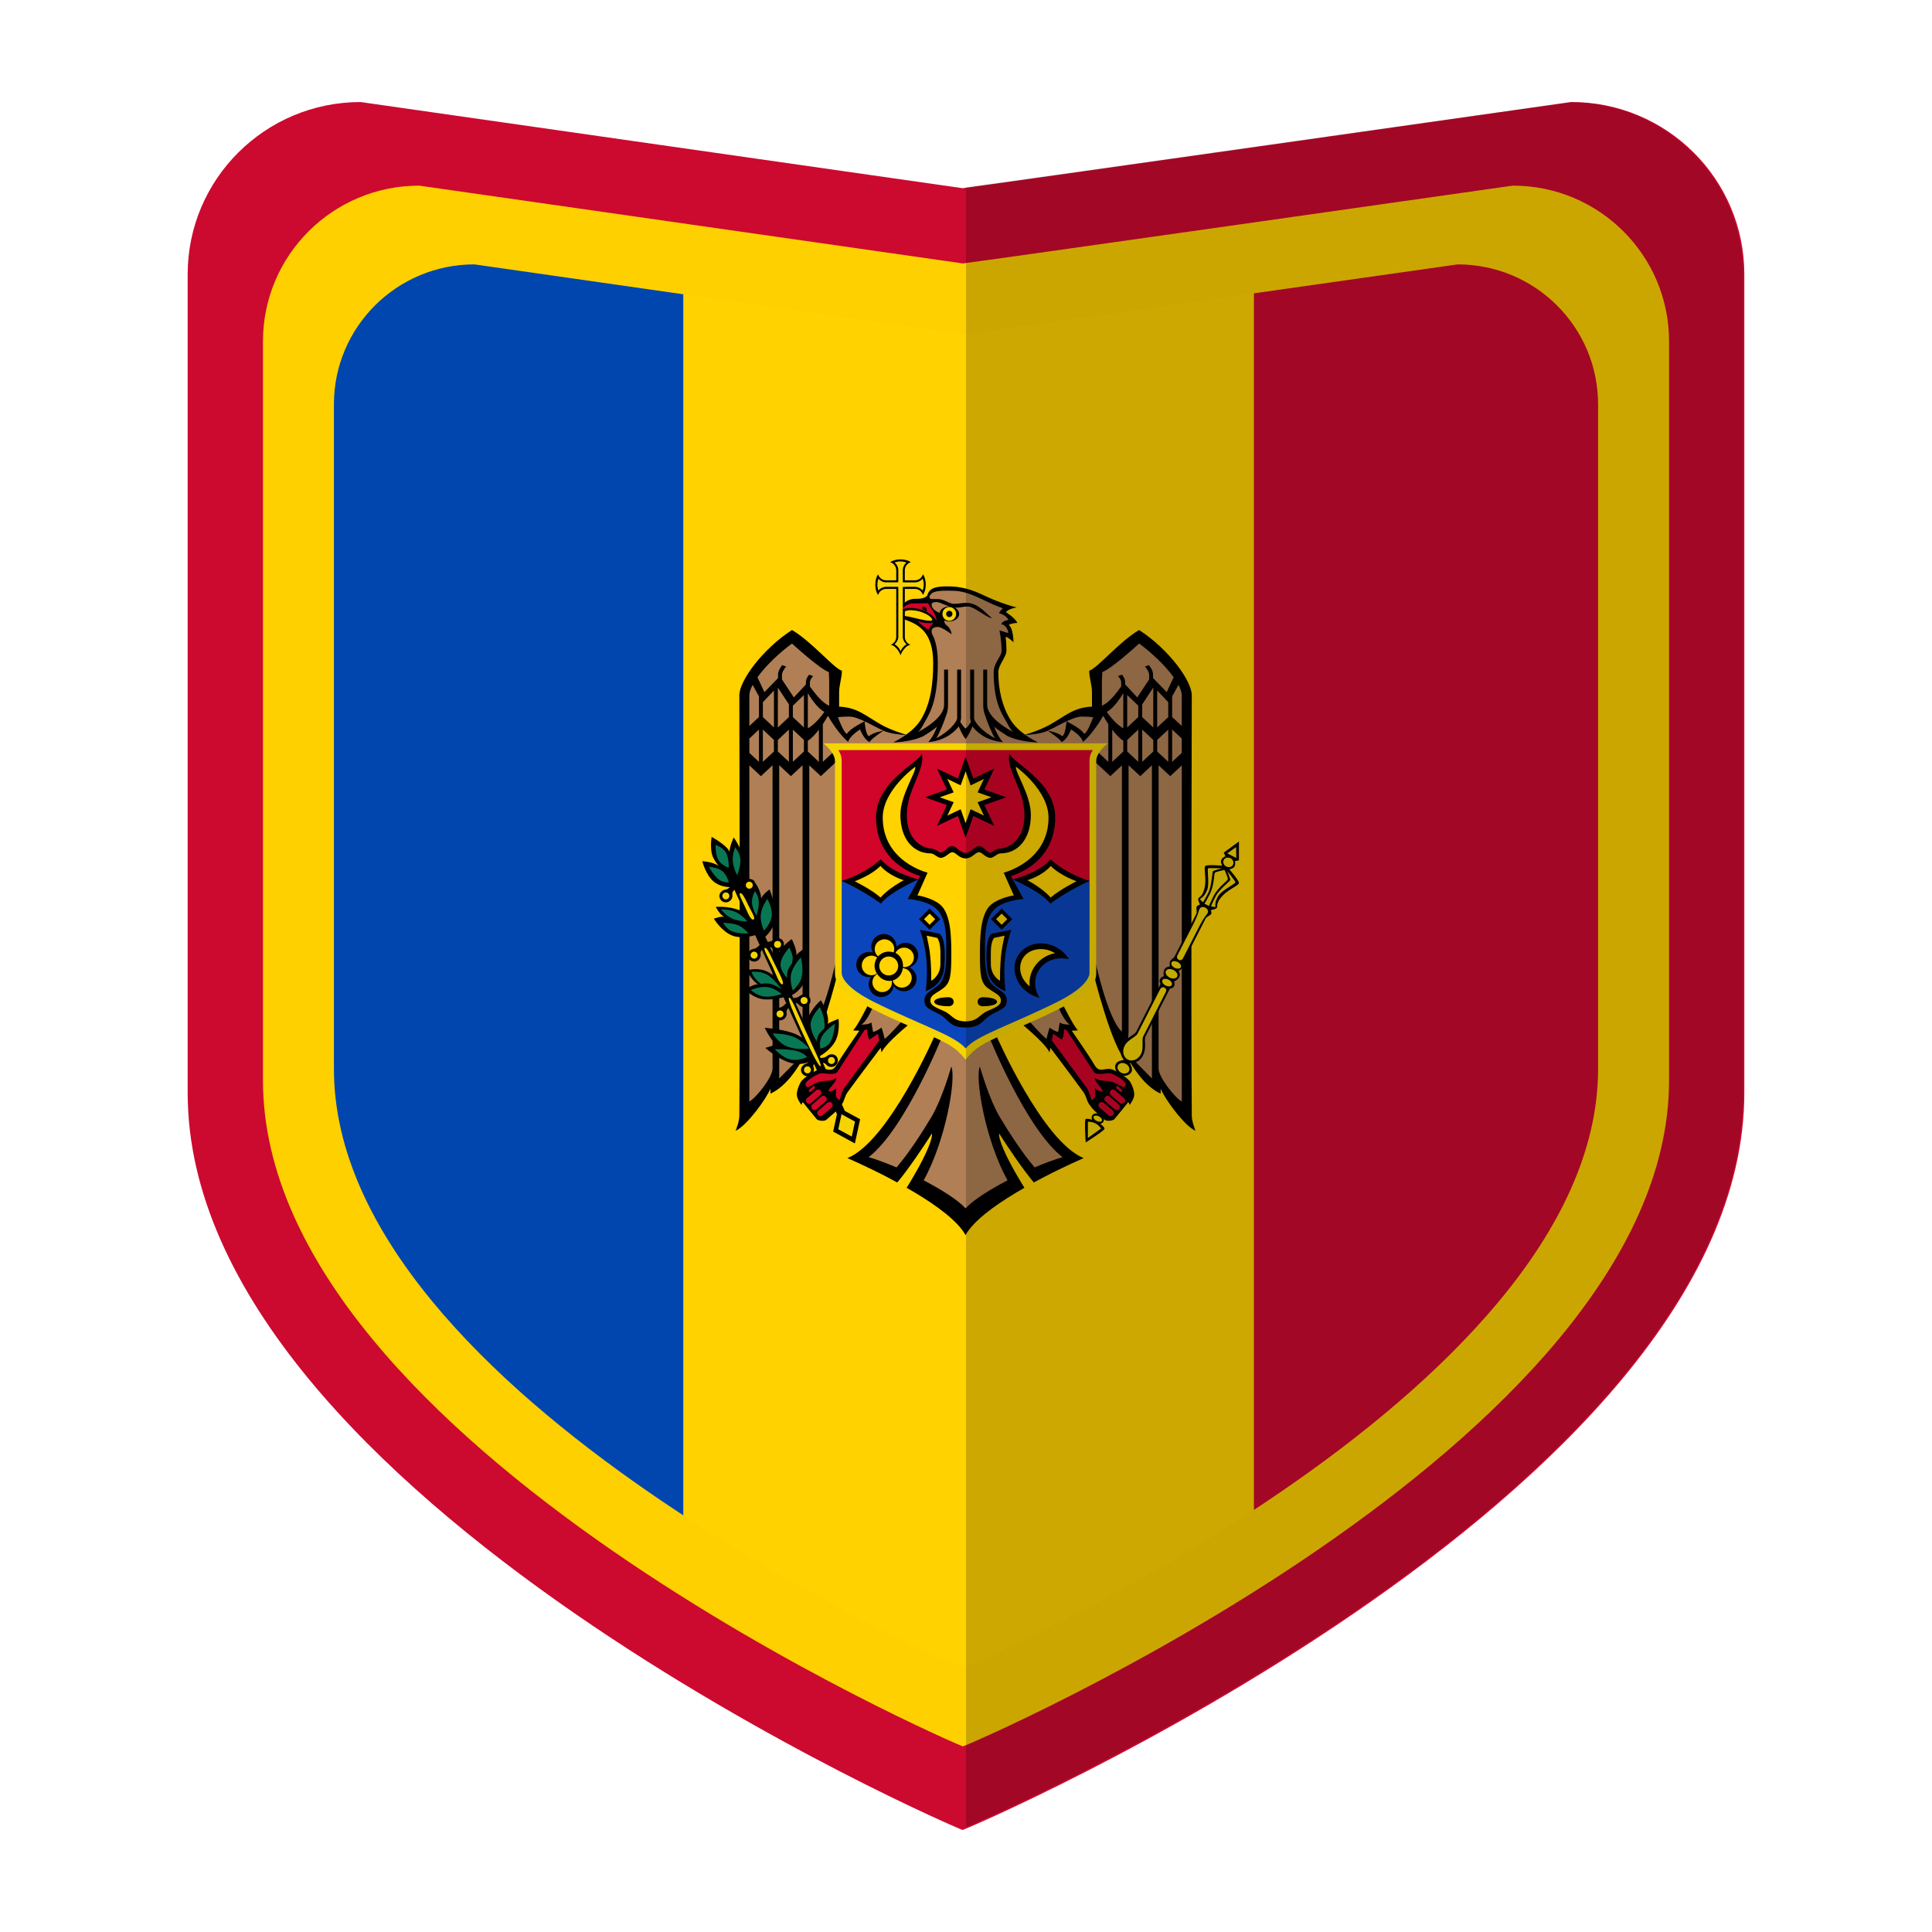 <?xml version="1.0" encoding="utf-8"?>
<!-- Generator: Adobe Illustrator 25.2.0, SVG Export Plug-In . SVG Version: 6.00 Build 0)  -->
<svg version="1.1" id="Layer_1" xmlns="http://www.w3.org/2000/svg" xmlns:xlink="http://www.w3.org/1999/xlink" x="0px" y="0px"
	 viewBox="0 0 180 180" style="enable-background:new 0 0 180 180;" xml:space="preserve">
<style type="text/css">
	.st0{fill:#CC092F;}
	.st1{fill:#FFD000;}
	.st2{fill:#FFD200;}
	.st3{clip-path:url(#SVGID_3_);fill:#0046AE;}
	.st4{clip-path:url(#SVGID_5_);fill:#CC092F;}
	.st5{fill:#B07F55;}
	.st6{fill:#F5D402;}
	.st7{fill:#D10429;}
	.st8{fill:#097754;}
	.st9{fill:#0B45BB;}
	.st10{opacity:0.2;enable-background:new    ;}
</style>
<g id="Page-1_1_">
	<g id="Canada_curling_logo_1_">
		<g id="XMLID_8_">
			<path id="XMLID_9_" class="st0" d="M33.599,9.507l56.075,8.026c0.326-0,56.727-8.026,56.727-8.026
				c8.9,0,16.115,7.187,16.115,16.052v76.247c0,37.677-72.573,68.686-72.833,68.686
				s-72.198-31.008-72.198-68.686V25.559C17.484,16.694,24.699,9.507,33.599,9.507z"/>
		</g>
	</g>
	<g id="Canada_curling_logo">
		<g id="XMLID_2_">
			<path id="XMLID_5_" class="st1" d="M39.056,17.295l50.65,7.25
				c0.294-0,51.239-7.25,51.239-7.25c8.039,0,14.556,6.492,14.556,14.499
				v68.871c0,34.032-65.552,62.041-65.787,62.041s-65.213-28.008-65.213-62.041V31.794
				C24.5,23.786,31.017,17.295,39.056,17.295z"/>
		</g>
	</g>
	<g>
		<g>
			<path id="SVGID_1_" class="st2" d="M44.197,24.632l45.538,6.518
				c0.265-0,46.068-6.518,46.068-6.518c7.228,0,13.087,5.837,13.087,13.036
				v61.92c0,30.597-58.936,55.779-59.147,55.779c-0.211,0-58.632-25.181-58.632-55.779
				v-61.92C31.11,30.469,36.97,24.632,44.197,24.632z"/>
		</g>
		<g>
			<g>
				<g>
					<defs>
						<path id="SVGID_2_" d="M44.197,24.632l45.538,6.518
							c0.265-0,46.068-6.518,46.068-6.518c7.228,0,13.087,5.837,13.087,13.036
							v61.92c0,30.597-58.936,55.779-59.147,55.779
							c-0.211,0-58.632-25.181-58.632-55.779v-61.92
							C31.11,30.469,36.97,24.632,44.197,24.632z"/>
					</defs>
					<clipPath id="SVGID_3_">
						<use xlink:href="#SVGID_2_"  style="overflow:visible;"/>
					</clipPath>
					<rect x="-9.498" y="-7.838" class="st3" width="73.159" height="190.657"/>
				</g>
			</g>
		</g>
		<g>
			<g>
				<g>
					<defs>
						<path id="SVGID_4_" d="M44.197,24.632l45.538,6.518
							c0.265-0,46.068-6.518,46.068-6.518c7.228,0,13.087,5.837,13.087,13.036
							v61.92c0,30.597-58.936,55.779-59.147,55.779
							c-0.211,0-58.632-25.181-58.632-55.779v-61.92
							C31.11,30.469,36.97,24.632,44.197,24.632z"/>
					</defs>
					<clipPath id="SVGID_5_">
						<use xlink:href="#SVGID_4_"  style="overflow:visible;"/>
					</clipPath>
					<rect x="116.826" y="-7.838" class="st4" width="73.159" height="190.657"/>
				</g>
			</g>
		</g>
	</g>
	<g>
		<g>
			<path d="M111.035,103.944c-0.083-10.119,0-39.165,0-39.165
				c0-1.352-2.141-4.291-4.905-6.082c-1.879,1.105-3.916,3.596-4.649,3.792
				c0,0.676,0.256,1.314,0.256,2.021v1.324c-1.741,0.08-2.5,0.892-3.965,1.708
				c-0.829,0.461-2.007,0.828-2.266,0.907c-0.566-0.402-1.03-0.857-1.361-1.387
				c-0.796-1.277-1.132-2.845-1.132-4.438c0-0.674,0.755-1.432,0.755-1.976
				c0-0.823-0.077-1.317-0.077-1.317c0.268,0.036,0.735,0.512,0.735,0.512
				s-0.016-1.366-0.448-1.605c0,0,0.175-0.18,0.806-0.198
				c-0.177-0.449-1.055-0.998-1.055-0.998c0.044-0.079,0.125-0.147,0.23-0.205
				c0.221-0.122,0.53-0.202,0.767-0.249c-0.253-0.052-0.544-0.133-0.863-0.237
				c-0.73-0.238-1.589-0.587-2.392-0.972c-1.466-0.703-2.582-0.748-3.198-0.748
				c-0.447,0-1.104,0.012-1.49,0.269c-0.353,0.234-0.324,0.539-0.448,0.646
				c-0.291,0.252-0.79,0.243-1.03,0.243c-0.455,0-0.77,0.149-1.005,0.35v-1.272
				h0.927c0.363,0,0.664,0.234,0.761,0.557c0.16-0.205,0.262-0.557,0.262-0.959
				c0-0.403-0.102-0.754-0.262-0.959c-0.095,0.326-0.396,0.563-0.761,0.563h-0.927
				v-0.927c0-0.363,0.233-0.664,0.557-0.761c-0.205-0.159-0.557-0.262-0.959-0.262
				v0c-0.403,0-0.754,0.103-0.959,0.262c0.326,0.095,0.563,0.396,0.563,0.761
				v0.927h-0.927c-0.363,0-0.664-0.234-0.761-0.556
				c-0.16,0.205-0.262,0.557-0.262,0.959c0,0.403,0.103,0.754,0.262,0.959
				c0.095-0.326,0.396-0.563,0.761-0.563h0.927v4.457
				c0,0.35-0.219,0.641-0.524,0.748c0.442,0.06,0.823,0.654,0.927,0.979
				c0.105-0.324,0.485-0.918,0.927-0.979c-0.309-0.105-0.531-0.396-0.531-0.748
				v-1.603c1.329,0.474,2.642,1.186,2.642,4.071c0,1.867-0.224,3.772-1.157,5.27
				c-0.331,0.531-0.802,0.984-1.369,1.388h0l-0,0
				c-0.252-0.076-1.438-0.445-2.27-0.908c-1.465-0.816-2.224-1.628-3.965-1.708
				v-1.324c0-0.707,0.256-1.345,0.256-2.021c-0.734-0.197-2.771-2.687-4.649-3.792
				c-2.765,1.791-4.905,4.73-4.905,6.082c0,0,0.083,29.046,0,39.165
				c0,0.583-0.352,1.407-0.352,1.407c1.009-0.427,2.859-2.958,3.249-3.92v0.461
				c1.524-0.695,2.64-2.521,3.14-3.466c0.009,0.137,0.032,0.479,0.032,0.479
				c1.362-1.194,3.095-8.25,3.095-8.25l2.889,2.839c0,0-1.045,2.121-1.452,2.5
				c0,0,0.273,0.035,0.582,0.032c-0.19,0.273-1.642,2.364-2.098,3.153
				c-0.426,0.738-0.727,0.409-1.381,0.409c-0.543,0-1.774,0.865-1.976,1.215
				c-0.212,0.368-0.371,0.815-0.371,1.183c0,0.405,0.429,0.959,0.429,0.959
				c0.046-0.194,0.128-0.262,0.128-0.262s1.126,1.403,1.292,1.586
				c0.129,0.143,0.705,0.236,0.908,0.051c0.508-0.462,1-0.785,1.452-1.452
				c0.233-0.344,0.25-0.738,0.518-1.107c0.895-1.234,2.675-3.598,3.083-4.138
				c0.027,0.15,0.051,0.275,0.076,0.428c0.461-0.932,2.68-2.712,2.68-2.712
				l2.321,1.068c0,0-4.333,9.961-8.18,11.492c0,0,1.673,0.711,3.728,1.778
				c0.3,0.156,0.609,0.323,0.921,0.493c0.259-0.312,0.531-0.658,0.799-1.017
				c1.229-1.644,2.43-3.549,2.43-3.549c0.084,0.495-0.565,2.023-1.663,3.908
				c-0.216,0.37-0.441,0.758-0.691,1.151c0.278,0.159,0.555,0.32,0.831,0.486
				c2.035,1.224,3.945,2.631,4.654,3.924l0.001,0.002
				c0-0,0-0,0-0c0,0,0,0,0,0
				l0.001-0.002c0.709-1.293,2.62-2.7,4.654-3.924
				c0.277-0.167,0.553-0.327,0.831-0.486c-0.25-0.393-0.475-0.781-0.691-1.151
				c-1.098-1.885-1.746-3.413-1.663-3.908c0,0,1.202,1.905,2.43,3.549
				c0.268,0.359,0.541,0.705,0.799,1.017c0.312-0.17,0.621-0.337,0.921-0.493
				c2.055-1.067,3.728-1.778,3.728-1.778c-3.846-1.532-8.18-11.492-8.18-11.492
				l2.321-1.068c0,0,2.218,1.78,2.68,2.712c0.026-0.153,0.049-0.278,0.076-0.428
				c0.407,0.54,2.188,2.903,3.083,4.138c0.267,0.369,0.285,0.763,0.518,1.107
				c0.452,0.667,0.944,0.99,1.452,1.452c0.203,0.184,0.779,0.091,0.908-0.051
				c0.166-0.183,1.292-1.586,1.292-1.586s0.082,0.068,0.128,0.262
				c0,0,0.429-0.555,0.429-0.959c0-0.368-0.158-0.815-0.371-1.183
				c-0.202-0.35-1.433-1.215-1.976-1.215c-0.655,0-0.955,0.328-1.381-0.409
				c-0.455-0.789-1.907-2.88-2.098-3.153c0.309,0.003,0.582-0.032,0.582-0.032
				c-0.407-0.38-1.452-2.5-1.452-2.5l2.889-2.839
				c0,0,1.733,7.056,3.095,8.25c0,0,0.023-0.343,0.032-0.479
				c0.5,0.945,1.616,2.771,3.14,3.466v-0.461
				c0.39,0.962,2.24,3.493,3.249,3.92
				C111.387,105.351,111.035,104.527,111.035,103.944z M86.72,57.839
				c-0.725,0-1.788-0.387-2.418-0.444v-0.438c0.143-0.063,0.305-0.109,0.493-0.109
				c1.168,0,2.053,0.636,2.053,0.876C86.847,57.821,86.727,57.839,86.72,57.839z"/>
			<g>
				<polygon class="st5" points="80.554,67.202 80.554,67.202 80.554,67.202 				"/>
				<path class="st5" d="M80.97,68.584c0.385-0.36,1.335-0.505,1.336-0.505
					c-0.549-0.249-1.164-0.599-1.752-0.876
					C80.554,67.203,80.639,68.51,80.97,68.584z"/>
				<path class="st5" d="M79.109,66.761c-0.453,0-0.798,0.031-1.043,0.057
					c0.162,0.431,0.577,1.482,0.844,1.554c0.243-0.488,1.643-1.17,1.643-1.17
					l-0-0C80.019,66.95,79.508,66.761,79.109,66.761z"/>
				<polygon class="st5" points="82.307,68.078 82.307,68.078 82.307,68.078 				"/>
				<path class="st5" d="M75.764,62.994c-0.13,0.119-0.307,0.339-0.307,0.639v0.32
					c0.382,0.545,1.17,1.575,1.797,1.791v-2.334l-0.032-0.793
					c-0.865-0.3-3.434-2.659-3.434-2.659c-1.185,0.863-2.442,2.065-3.217,3.139
					c0.138,0.296,0.646,1.388,0.646,1.388s1.012-1.042,1.273-1.311v-0.332
					c0-0.307,0.196-0.633,0.384-0.876l0.371,0.134
					c-0.178,0.21-0.39,0.517-0.39,0.793v0.409l1.106,1.676l1.125-1.209v-0.185
					c0-0.315,0.157-0.559,0.301-0.723L75.764,62.994z"/>
				<path class="st5" d="M70.711,64.88L70.123,63.812c-0.192,0.362-0.307,0.692-0.307,0.966
					v2.859l0.895-0.831V64.88z"/>
				<polygon class="st5" points="73.5,65.622 72.47,64.056 72.47,67.778 73.5,66.812 				"/>
				<polygon class="st5" points="71.076,66.812 72.106,67.771 72.106,64.337 71.076,65.418 				"/>
				<path class="st5" d="M75.265,64.586v3.268c0.676-0.364,1.302-1.191,1.541-1.529
					C76.131,65.995,75.42,64.844,75.265,64.586z"/>
				<polygon class="st5" points="73.87,66.812 74.9,67.771 74.9,64.753 73.87,65.744 				"/>
				<polygon class="st5" points="70.711,67.969 69.816,68.807 69.816,70.144 70.711,70.982 				"/>
				<polygon class="st5" points="71.075,70.975 72.105,70.016 72.105,68.935 71.075,67.976 				"/>
				<polygon class="st5" points="72.469,70.01 73.499,70.975 73.499,67.976 72.469,68.942 				"/>
				<polygon class="st5" points="74.899,68.942 73.87,67.976 73.87,70.975 74.899,70.01 				"/>
				<path class="st5" d="M76.293,67.976c-0.318,0.421-0.675,0.819-1.03,1.036v1.004
					l1.03,0.966L76.293,67.976z"/>
				<path class="st5" d="M74.772,71.301l-1.087,1.011l-1.087-1.017v29.182
					c0,0,1.819-1.839,2.302-2.328c-0.052-0.802-0.128-2.034-0.128-2.034V71.301z"/>
				<path class="st5" d="M69.815,71.308v31.324c0.705-0.425,2.162-2.285,2.162-3.083
					V71.302l-1.087,1.011L69.815,71.308z"/>
				<path class="st5" d="M101.007,68.372c0.267-0.072,0.683-1.123,0.844-1.554
					c-0.244-0.027-0.589-0.057-1.043-0.057c-0.399,0-0.91,0.189-1.445,0.441
					l-0,0C99.364,67.202,100.764,67.884,101.007,68.372z"/>
				<polygon class="st5" points="99.364,67.202 99.364,67.202 99.364,67.202 				"/>
				<polygon class="st5" points="97.611,68.078 97.611,68.078 97.612,68.078 				"/>
				<path class="st5" d="M101.807,70.784v-1.164l1.452,1.356v-3.511
					c-0.219-0.331-0.364-0.578-0.473-0.774c-0.235,0.41-0.994,1.665-1.886,2.437
					c-0.147-0.597-1.113-1.164-1.113-1.164s-0.346,0.938-0.876,1.17
					c-0.186-0.328-1.297-1.054-1.298-1.055h-0
					c-0.704,0.319-1.768,0.383-2.078,0.396c0.355,0.25,0.746,0.478,1.17,0.691
					c0,0-1.675-0.016-2.852-0.601c-0.42-0.27-0.856-0.539-1.228-0.857
					c0.161,0.449,0.413,0.979,0.806,1.432c-1.729-0.146-2.589-1.133-2.833-1.464
					c-0.114,0.296-0.318,0.77-0.637,1.179c-0.319-0.409-0.522-0.883-0.637-1.179
					c-0.244,0.331-1.105,1.318-2.833,1.464c0.393-0.453,0.645-0.984,0.806-1.432
					c-0.372,0.318-0.808,0.587-1.228,0.857c-1.177,0.586-2.852,0.601-2.852,0.601
					c0.424-0.213,0.815-0.441,1.17-0.691c-0.31-0.013-1.375-0.078-2.078-0.396
					h-0c-0.001,0.001-1.112,0.727-1.298,1.055
					c-0.53-0.232-0.876-1.17-0.876-1.17s-0.966,0.567-1.113,1.164
					c-0.892-0.772-1.651-2.027-1.886-2.437c-0.109,0.196-0.255,0.443-0.473,0.774
					v3.511l1.452-1.356v1.164l-1.637,1.528l-1.081-1.004v24.808
					c1.366-1.184,2.565-6.945,2.565-6.945l3.413,4.54c0,0-0.61,1.495-1.126,1.74
					c0,0,0.587,0.05,0.94-0.185c0.063,0.344,0.147,0.87,0.147,0.87
					c0.28-0.009,0.793-0.397,0.793-0.397c0.109,0.274,0.294,1.049,0.294,1.049
					c0.434-0.289,1.771-1.848,1.771-1.848l3.574,1.656
					c0,0-3.456,8.607-6.837,11.211c0.769,0.231,1.669,0.564,2.597,0.959
					c1.128-1.321,2.295-3.103,3.242-4.688c1.023-1.711,1.861-4.713,1.861-4.713
					c0.474,1.152-0.537,6.941-2.577,10.604c1.687,0.878,3.188,1.829,3.906,2.608
					l0.001,0.001c0-0,0-0,0-0
					c0,0,0,0,0,0l0.001-0.001
					c0.719-0.779,2.219-1.73,3.906-2.608c-2.041-3.662-3.052-9.451-2.577-10.604
					c0,0,0.838,3.002,1.861,4.713c0.948,1.585,2.114,3.367,3.242,4.688
					c0.928-0.396,1.828-0.728,2.597-0.959c-3.38-2.604-6.837-11.211-6.837-11.211
					l3.574-1.656c0,0,1.337,1.559,1.771,1.848c0,0,0.185-0.775,0.294-1.049
					c0,0,0.512,0.388,0.793,0.397c0,0,0.084-0.526,0.147-0.87
					c0.353,0.235,0.94,0.185,0.94,0.185c-0.516-0.244-1.126-1.74-1.126-1.74
					l3.413-4.54c0,0,1.199,5.761,2.565,6.945V71.308l-1.081,1.004L101.807,70.784z"/>
				<path class="st5" d="M99.364,67.202c-0.588,0.277-1.203,0.627-1.752,0.876
					c0.002,0,0.951,0.145,1.336,0.505
					C99.279,68.51,99.364,67.203,99.364,67.202z"/>
				<path class="st5" d="M105.957,64.977l1.106-1.676v-0.409
					c0-0.276-0.212-0.583-0.39-0.793l0.371-0.134
					c0.187,0.243,0.384,0.57,0.384,0.876v0.332
					c0.26,0.269,1.273,1.311,1.273,1.311s0.508-1.091,0.646-1.388
					c-0.775-1.074-2.032-2.276-3.217-3.139c0,0-2.569,2.359-3.434,2.659
					l-0.032,0.793v2.334c0.627-0.216,1.415-1.246,1.797-1.791v-0.32
					c0-0.301-0.177-0.521-0.307-0.639l0.377-0.134
					c0.144,0.164,0.301,0.408,0.301,0.723v0.185L105.957,64.977z"/>
				<path class="st5" d="M109.207,66.806l0.895,0.831v-2.859
					c0-0.274-0.115-0.604-0.307-0.966l-0.588,1.068V66.806z"/>
				<polygon class="st5" points="106.418,66.812 107.448,67.778 107.448,64.056 106.418,65.622 				
					"/>
				<polygon class="st5" points="108.843,65.418 107.813,64.337 107.813,67.771 108.843,66.812 
									"/>
				<path class="st5" d="M104.653,67.854v-3.268c-0.155,0.258-0.866,1.408-1.541,1.74
					C103.351,66.664,103.978,67.49,104.653,67.854z"/>
				<polygon class="st5" points="106.048,65.744 105.018,64.753 105.018,67.771 106.048,66.812 
									"/>
				<polygon class="st5" points="109.207,70.982 110.102,70.144 110.102,68.807 109.207,67.969 				
					"/>
				<polygon class="st5" points="108.843,67.976 107.813,68.935 107.813,70.016 108.843,70.975 				
					"/>
				<polygon class="st5" points="106.42,70.975 107.449,70.01 107.449,68.942 106.42,67.976 
									"/>
				<polygon class="st5" points="105.019,70.01 106.049,70.975 106.049,67.976 105.019,68.942 
									"/>
				<path class="st5" d="M103.625,67.976l-0,3.006l1.03-0.966v-1.004
					C104.299,68.795,103.942,68.397,103.625,67.976z"/>
				<path class="st5" d="M105.147,71.301v24.814c0,0-0.076,1.231-0.128,2.034
					c0.483,0.489,2.302,2.328,2.302,2.328V71.295l-1.087,1.017L105.147,71.301z"/>
				<path class="st5" d="M109.029,72.312l-1.087-1.011v28.248
					c0,0.798,1.457,2.658,2.162,3.083V71.308L109.029,72.312z"/>
				<path class="st5" d="M87.96,65.667v-3.281h0.365v3.281
					c0,0.628-0.154,0.921-0.154,0.921c-0.22,0.695-0.664,1.768-0.94,2.2
					c1.289-0.697,1.944-1.57,1.944-1.893v-4.509h0.365v4.573l-0.07,0.313
					c0.157,0.234,0.354,0.513,0.493,0.607c0.139-0.095,0.343-0.373,0.499-0.607
					L90.39,66.959v-4.573h0.365v4.509c0,0.324,0.655,1.196,1.944,1.893
					c-0.275-0.432-0.72-1.505-0.94-2.2c0,0-0.153-0.293-0.153-0.921v-3.281
					h0.365v3.281c0,0.866,1.042,1.799,2.443,2.545
					c-0.32-0.285-0.475-0.663-0.665-0.991c-0.486-0.839-1.17-1.883-1.17-4.598
					c0-0.865,0.735-1.466,0.735-1.976c0-0.999-0.198-1.919-0.198-1.919
					l0.819,0.256c-0.002-0.393-0.323-0.801-0.646-0.825
					c0.094-0.337,0.671-0.403,0.671-0.403c-0.275-0.508-0.882-0.62-0.882-0.62
					c0.04-0.137,0.182-0.299,0.365-0.461c-0.291-0.099-0.617-0.226-0.972-0.384
					c-1.354-0.601-2.361-1.253-3.793-1.253c-0.109,0-0.235-0.005-0.371-0.007
					c-0.137-0.001-0.283,0.001-0.429,0.006c-0.487,0.017-0.982,0.088-1.158,0.332
					c-0.093,0.13-0.184,0.22-0.083,0.377c0.057,0.09,0.446,0.07,0.793,0.07
					c0.519,0,0.991,0.441,1.471,0.441c0.374,0,0.737-0.09,1.139-0.09
					c1.156,0,1.919,1.123,2.392,1.42c-0.423,0.041-1.659-1.081-2.251-1.081
					c-0.485,0-0.671,0.115-1.145,0.115c-0.64,0-1.361-0.531-1.804-0.531
					c-0.338,0-0.435,0.102-0.435,0.256c0,0.737,1.626,1.021,1.522,1.068
					c-0.151,0.069-0.345,0.348-0.345,0.461c0,0.151,0.124,0.313,0.198,0.365
					c0.45,0.311,0.486,0.857,0.486,0.857s-0.886-0.684-1.273-0.684
					c-0.747,0-0.615,0.521-0.518,0.716c0.321,0.593,0.505,1.44,0.505,2.686
					c0,3.32-0.658,4.486-1.19,5.404c-0.189,0.327-0.342,0.706-0.659,0.991
					C86.922,67.467,87.96,66.533,87.96,65.667z"/>
			</g>
			<path class="st6" d="M83.899,52.308c-0.21,0-0.394,0.039-0.55,0.089
				c0.208,0.181,0.345,0.443,0.345,0.742v0.927c0,0.013-0.004,0.026-0.007,0.038
				v0.147h-0.147c-0.012,0.003-0.025,0.006-0.038,0.006h-0.927
				c-0.296,0-0.555-0.135-0.735-0.339c-0.052,0.157-0.096,0.337-0.096,0.55
				c0,0.21,0.039,0.394,0.089,0.55c0.181-0.208,0.443-0.345,0.742-0.345h1.119
				c-0.001,0.019-0.007,0.038-0.007,0.057v0.096
				c0.003,0.012,0.006,0.025,0.007,0.038v4.457c0,0.289-0.149,0.517-0.345,0.697
				c0.14,0.087,0.261,0.196,0.365,0.32c0.092,0.111,0.129,0.219,0.192,0.332
				c0.063-0.113,0.1-0.222,0.192-0.332c0.102-0.122,0.221-0.227,0.358-0.313
				c-0.198-0.18-0.345-0.413-0.345-0.703V54.68h0.154
				c0.012-0.002,0.025-0.006,0.038-0.006h0.927c0.296,0,0.554,0.135,0.735,0.339
				c0.052-0.157,0.096-0.337,0.096-0.55c0-0.209-0.039-0.394-0.09-0.55
				c-0.181,0.208-0.443,0.345-0.742,0.345h-0.927c-0.013,0-0.026-0.004-0.038-0.006
				h-0.147v-0.147c-0.003-0.012-0.006-0.025-0.007-0.038v-0.927
				c0-0.296,0.135-0.554,0.339-0.735c-0.157-0.052-0.337-0.096-0.55-0.096"/>
			<g>
				<path class="st7" d="M81.006,96.857c-0.226-0.253-0.218-0.972-0.218-0.972
					c-0.069,0.044-0.155,0.067-0.249,0.09c-0.143,0.22-1.622,2.502-2.532,3.907
					c-0.221,0.341-1.319,0.076-1.458,0.102c-0.583,0.112-1.416,0.73-1.496,0.953
					c-0.046,0.129,0.064,0.339,0.185,0.345c0.207,0.011,0.394-0.272,1.068-0.48
					c0.619-0.191,1.083,0.013,1.618-0.384c-0.028,0.516-0.729,0.91-0.729,1.273
					c0.454,0,0.716-0.301,0.716-0.301s-0.039,0.351-0.039,0.646
					c0,0.3,0.352,0.467,0.352,0.467s0.201-0.822,0.441-1.145
					c0.965-1.299,2.916-3.961,3.255-4.425c-0.069-0.358-0.121-0.62-0.121-0.62
					L81.006,96.857z"/>
				<path class="st7" d="M75.543,101.717l0.358-0.313c0.047-0.041,0.051-0.115,0.007-0.166
					v0c-0.022-0.026-0.053-0.042-0.083-0.045
					c-0.03-0.004-0.06,0.005-0.083,0.025l-0.358,0.313
					c-0.047,0.041-0.051,0.115-0.006,0.166
					C75.421,101.749,75.496,101.758,75.543,101.717z"/>
				<path class="st7" d="M76.451,101.615c-0.067-0.077-0.161-0.116-0.249-0.109
					c-0.053,0.004-0.111,0.027-0.154,0.064l-0.87,0.755
					c-0.113,0.098-0.12,0.279-0.013,0.403c0.107,0.123,0.29,0.143,0.403,0.045
					l0.87-0.761C76.551,101.913,76.558,101.738,76.451,101.615z"/>
				<path class="st7" d="M76.95,102.203c-0.067-0.077-0.167-0.116-0.256-0.109
					c-0.053,0.005-0.105,0.027-0.147,0.064l-0.87,0.755
					c-0.113,0.098-0.12,0.279-0.013,0.403c0.107,0.123,0.283,0.143,0.397,0.045
					l0.876-0.761C77.05,102.502,77.057,102.327,76.95,102.203z"/>
				<path class="st7" d="M77.25,102.67c-0.053,0.004-0.105,0.021-0.147,0.058
					l-0.876,0.761c-0.113,0.098-0.114,0.273-0.006,0.397
					c0.107,0.123,0.283,0.143,0.396,0.045l0.87-0.755
					c0.113-0.098,0.12-0.279,0.013-0.403
					C77.432,102.695,77.339,102.663,77.25,102.67z"/>
				<path class="st7" d="M102.724,101.692c0-0.363-0.701-0.756-0.729-1.273
					c0.535,0.397,0.999,0.193,1.618,0.384c0.674,0.208,0.861,0.491,1.068,0.48
					c0.122-0.007,0.232-0.216,0.185-0.345c-0.08-0.223-0.914-0.841-1.496-0.953
					c-0.14-0.027-1.237,0.239-1.458-0.102c-0.911-1.406-2.39-3.688-2.532-3.907
					c-0.094-0.023-0.18-0.046-0.249-0.09c0,0,0.008,0.718-0.218,0.972
					l-0.793-0.544c0,0-0.053,0.262-0.121,0.62c0.34,0.464,2.29,3.126,3.255,4.425
					c0.24,0.323,0.441,1.145,0.441,1.145s0.352-0.166,0.352-0.467
					c0-0.295-0.039-0.646-0.039-0.646S102.27,101.692,102.724,101.692z"/>
				<path class="st7" d="M104.017,101.404l0.358,0.313c0.047,0.04,0.122,0.032,0.166-0.019
					c0.044-0.051,0.04-0.126-0.006-0.166l-0.358-0.313
					c-0.023-0.02-0.053-0.029-0.083-0.025c-0.03,0.003-0.061,0.019-0.083,0.045
					v-0C103.967,101.289,103.97,101.363,104.017,101.404z"/>
				<path class="st7" d="M103.87,101.57c-0.042-0.037-0.1-0.06-0.154-0.064
					c-0.089-0.007-0.182,0.032-0.249,0.109c-0.107,0.123-0.1,0.298,0.013,0.397
					l0.87,0.761c0.113,0.098,0.296,0.079,0.403-0.045
					c0.107-0.123,0.1-0.305-0.013-0.403L103.87,101.57z"/>
				<path class="st7" d="M103.372,102.159c-0.042-0.037-0.094-0.059-0.147-0.064
					c-0.089-0.007-0.189,0.031-0.256,0.109c-0.107,0.123-0.1,0.298,0.013,0.397
					l0.876,0.761c0.113,0.098,0.289,0.079,0.397-0.045
					c0.107-0.123,0.1-0.305-0.013-0.403L103.372,102.159z"/>
				<path class="st7" d="M102.816,102.728c-0.042-0.037-0.094-0.053-0.147-0.058
					c-0.089-0.007-0.183,0.025-0.25,0.102c-0.107,0.123-0.1,0.305,0.013,0.403
					l0.87,0.755c0.113,0.098,0.289,0.079,0.396-0.045
					c0.107-0.123,0.107-0.298-0.006-0.397L102.816,102.728z"/>
				<path class="st7" d="M85.095,56.222c-0.763,0-1.065,0.571-1.066,0.572
					c0.001-0.001,0.301-0.157,0.756-0.157c1.814,0,2.464,1.171,2.464,1.171
					c0-0.634-0.64-1.244-0.781-1.609C86.468,56.199,85.414,56.222,85.095,56.222z"/>
				<polygon class="st7" points="84.029,56.794 84.029,56.794 84.029,56.794 				"/>
				<path class="st7" d="M85.459,57.824c0,0,0.667,0.687,1.049,0.832
					c0.084-0.217,0.47-0.624,0.47-0.624h-0
					C86.024,58.154,85.459,57.824,85.459,57.824z"/>
			</g>
			<g>
				<path d="M85.921,56.661c0,0.15,0.445,0.292,0.446,0.293
					c0-0-0.011-0.232-0.1-0.335C86.137,56.471,85.921,56.471,85.921,56.661z"/>
				<polygon points="86.366,56.954 86.366,56.954 86.366,56.954 				"/>
				<path d="M88.445,56.499c-0.509,0-0.921,0.313-0.921,0.699s0.412,0.699,0.921,0.699
					c0.509,0,0.921-0.313,0.921-0.699S88.954,56.499,88.445,56.499z"/>
			</g>
		</g>
		<g>
			<circle class="st6" cx="88.444" cy="57.198" r="0.64"/>
			<g>
				<polygon points="78.399,102.811 77.804,103.425 77.976,103.804 77.622,105.426 
					79.646,106.53 80.137,104.278 78.711,103.5 				"/>
				<polygon points="71.244,95.76 71.244,95.76 71.244,95.759 				"/>
				<polygon points="76.475,93.192 76.475,93.192 76.475,93.192 				"/>
				<polygon points="66.305,77.97 66.306,77.97 66.306,77.97 				"/>
				<path d="M76.989,99.198c0.125,0.154,0.423,0.289,0.723,0.152
					c0.3-0.137,0.434-0.497,0.297-0.797c-0.137-0.3-0.416-0.365-0.684-0.312
					c-0.165,0.032-0.273,0.164-0.413,0.236c-0.104,0.054-0.279,0.083-0.452,0.098
					l-0.078-0.171c0.318-0.194,1.069-0.702,1.438-1.393
					c0.475-0.888,0.301-2.086,0.301-2.086s-0.884,0.329-0.996,0.475
					c0.187-0.985-0.65-2.208-0.65-2.208c-0,0-0.958,0.82-1.22,1.77
					c-0.073,0.265-0.089,0.539-0.079,0.798l-1.056-2.313
					c0.147,0.011,0.224,0.049,0.319,0.167c0.125,0.154,0.423,0.289,0.723,0.152
					c0.3-0.137,0.434-0.497,0.297-0.796c-0.137-0.3-0.415-0.365-0.684-0.312
					c-0.165,0.033-0.273,0.164-0.413,0.236c-0.104,0.054-0.278,0.082-0.451,0.098
					l-0.126-0.275c0.356-0.201,0.969-0.641,1.224-1.422
					c0.37-1.128-0.017-2.955-0.017-2.955s-0.64,0.407-0.809,0.668
					c0.129-0.392-0.416-1.521-0.416-1.521v-0c0,0-0.382,0.271-0.756,0.653
					c0.034-0.129,0.034-0.268-0.025-0.398c-0.137-0.3-0.416-0.365-0.684-0.312
					c-0.165,0.033-0.273,0.164-0.413,0.236c-0.087,0.045-0.225,0.072-0.369,0.089
					l-0.221-0.483c0.284-0.258,0.81-0.835,0.916-1.66
					c0.146-1.14-0.518-2.746-0.518-2.746s-0.645,0.449-0.783,0.854
					c-0.016-0.763-0.532-1.427-0.532-1.427v-0c0,0-0.007,0.006-0.01,0.008
					c-0.008-0.026-0.006-0.053-0.018-0.078c-0.137-0.3-0.416-0.365-0.684-0.312
					c-0.165,0.033-0.273,0.164-0.413,0.236c-0.065,0.034-0.159,0.058-0.262,0.075
					l-0.068-0.148c0.211-0.421,0.435-1.019,0.405-1.648
					c-0.056-1.157-0.975-2.398-0.975-2.398s-0.363,0.752-0.395,1.313
					c-0.234-0.579-1.658-1.369-1.659-1.37c-0,0.001-0.213,1.231,0.15,1.94
					c0.325,0.633,0.531,0.772,0.531,0.772c-0.619-0.408-1.555-0.444-1.555-0.444
					s0.333,1.339,1.129,1.95c0.445,0.341,1.018,0.445,1.443,0.472
					c-0.092,0.08-0.183,0.149-0.261,0.18c-0.146,0.058-0.316,0.054-0.449,0.157
					c-0.216,0.168-0.349,0.421-0.212,0.721c0.137,0.3,0.497,0.434,0.796,0.297
					c0.3-0.137,0.393-0.45,0.359-0.646c-0.034-0.192,0.022-0.284,0.188-0.474
					l1.006,2.204c-0.14-0.1-0.301-0.196-0.496-0.277
					c-1.077-0.446-2.255-0.323-2.255-0.323L66.681,84.5v-0
					c0,0,0.408,0.753,0.801,0.927c-0.269-0.101-0.977,0.168-0.977,0.168
					s0.744,1.216,1.757,1.584c0.774,0.281,1.7,0.067,2.096-0.049l0.419,0.917
					c-0.134,0.133-0.283,0.265-0.402,0.312c-0.146,0.058-0.316,0.054-0.449,0.157
					c-0.216,0.168-0.349,0.421-0.213,0.721c0.137,0.3,0.497,0.434,0.797,0.297
					c0.3-0.137,0.393-0.45,0.359-0.646c-0.028-0.162,0.006-0.252,0.115-0.388
					l1.101,2.412c-0.234-0.185-0.501-0.362-0.784-0.469
					c-0.829-0.312-1.763-0.03-1.763-0.03s0.658,1.136,1.111,1.302
					c-0.412-0.075-1.248,0.49-1.248,0.49s0.838,0.846,1.846,0.907
					c0.666,0.04,1.343-0.091,1.754-0.193l0.25,0.548
					c-0.147,0.151-0.325,0.314-0.461,0.368c-0.146,0.058-0.316,0.054-0.449,0.157
					c-0.216,0.168-0.349,0.421-0.212,0.721c0.137,0.3,0.497,0.434,0.797,0.297
					c0.3-0.137,0.394-0.45,0.359-0.646c-0.032-0.185,0.019-0.278,0.17-0.452
					l1.259,2.758c-0.248-0.161-0.535-0.316-0.865-0.431
					c-1.111-0.387-2.604-0.481-2.605-0.481c0.001,0.001,0.694,1.433,1.221,1.629
					c-0.273-0.074-1.158,0.251-1.158,0.251s1.561,1.395,2.886,1.486
					c0.496,0.034,0.873-0.057,1.146-0.169c-0.034,0.03-0.066,0.056-0.098,0.075
					c-0.135,0.08-0.304,0.103-0.419,0.225c-0.187,0.2-0.279,0.47-0.098,0.745
					c0.182,0.275,0.558,0.351,0.833,0.17c0.275-0.182,0.319-0.506,0.254-0.694
					c-0.048-0.141-0.042-0.225,0.023-0.352l0.357,0.782h0.876l-0.4-0.877
					C76.817,99.042,76.893,99.08,76.989,99.198z M71.969,88.386
					c0.121,0.149,0.405,0.275,0.695,0.158c-0.07,0.094-0.135,0.19-0.189,0.289
					c-0.101,0.185-0.162,0.383-0.199,0.575l-0.537-1.176
					C71.832,88.252,71.895,88.296,71.969,88.386z M69.336,82.867
					c0.088,0.108,0.262,0.201,0.461,0.203c-0.065,0.138-0.118,0.288-0.144,0.451
					c-0.006,0.038-0.005,0.078-0.009,0.117l-0.39-0.854
					C69.281,82.806,69.308,82.832,69.336,82.867z"/>
				<path d="M88.444,56.905c-0.162,0-0.293,0.131-0.293,0.293s0.131,0.293,0.293,0.293
					s0.293-0.131,0.293-0.293S88.606,56.905,88.444,56.905z"/>
				<path d="M115.432,78.401l-1.42,1.036l0.16,0.339c0,0-0.26,0.089-0.378,0.32
					c-0.117,0.231,0.077,0.557,0.077,0.557s-1.35-0.118-1.56,0.019
					c-0.191,0.124,0.081,1.059-0.045,1.848c-0.175,1.101-0.609,1.008-0.627,1.221
					c-0.017,0.207,0.166,0.531,0.166,0.531s-0.253,0.08-0.307,0.186
					c-0.087,0.17,0.06,0.484-0.045,0.691c-0.587,1.152-1.454,2.853-2.027,3.978
					c-0.08,0.157-0.295,0.217-0.403,0.428c-0.099,0.195-0.019,0.48-0.019,0.48
					s-0.38,0.023-0.512,0.281c-0.14,0.275-0.058,0.646-0.058,0.646
					s-0.24,0.031-0.358,0.262c-0.126,0.247,0.087,0.377,0.032,0.486
					c-0.771,1.512-1.678,3.294-2.232,4.381c-0.204,0.4-0.917,0.48-1.331,1.292
					c-0.401,0.788,0.173,1.369,0.173,1.369s-0.596,0.054-0.755,0.365
					c-0.161,0.317-0.034,0.797,0.396,1.017c0.43,0.219,0.9,0.042,1.062-0.275
					c0.158-0.311-0.16-0.825-0.16-0.825s0.807,0.116,1.209-0.672
					c0.414-0.812,0.065-1.429,0.269-1.829c0.554-1.087,1.462-2.869,2.232-4.381
					c0.056-0.109,0.283-0.015,0.409-0.262c0.118-0.232,0-0.441,0-0.441
					s0.353-0.154,0.493-0.429c0.132-0.259-0.07-0.582-0.07-0.582
					s0.278-0.099,0.377-0.294c0.108-0.211,0.029-0.419,0.109-0.576
					c0.573-1.125,1.441-2.826,2.027-3.978c0.105-0.207,0.444-0.277,0.531-0.448
					c0.054-0.106-0.032-0.358-0.032-0.358s0.373-0.037,0.531-0.173
					c0.162-0.14-0.167-0.439,0.62-1.228c0.565-0.566,1.476-0.898,1.464-1.126
					c-0.013-0.251-0.902-1.273-0.902-1.273s0.375-0.032,0.492-0.262
					c0.118-0.231,0.038-0.499,0.038-0.499l0.371-0.064L115.432,78.401z"/>
				<path d="M102.507,104.699c0.145-0.023,0.258-0.114,0.313-0.224
					c0.059-0.116,0.067-0.446-0.339-0.653c-0.152-0.077-0.287-0.1-0.397-0.089
					c-0.182,0.018-0.295,0.126-0.332,0.198c-0.056,0.11-0.066,0.259,0,0.39
					c0,0-0.448-0.14-0.601-0.064c-0.145,0.072,0,2.181,0,2.181
					s1.786-1.127,1.759-1.285C102.881,104.984,102.507,104.699,102.507,104.699z"/>
			</g>
			<g>
				<path class="st8" d="M66.668,78.718c0,0-0.032,0.9,0.266,1.41
					c0.298,0.51,0.962,0.714,0.962,0.714s0.032-0.899-0.266-1.41
					C67.333,78.922,66.668,78.718,66.668,78.718z"/>
				<path class="st8" d="M66.046,80.753c0,0,0.781,0.046,1.233,0.392
					c0.451,0.346,0.626,1.066,0.626,1.066s-0.518,0.053-0.969-0.293
					C66.484,81.572,66.046,80.753,66.046,80.753z"/>
				<path class="st8" d="M68.498,78.937c0,0-0.26,0.596-0.23,1.238
					c0.03,0.642,0.405,1.366,0.405,1.366s0.339-0.771,0.309-1.414
					c-0.03-0.642-0.393-1.009-0.484-1.191H68.498z"/>
				<path class="st8" d="M67.183,84.728c0,0,0.384,0.536,0.974,0.828
					c0.591,0.292,1.471,0.303,1.471,0.303s-0.439-0.57-1.03-0.862
					c-0.591-0.292-1.415-0.269-1.415-0.269V84.728z"/>
				<path class="st8" d="M67.373,85.973c0,0,0.282,0.552,0.798,0.789
					c0.516,0.237,1.571,0.217,1.571,0.217s-0.405-0.516-0.92-0.753
					c-0.516-0.237-1.448-0.253-1.448-0.253H67.373z"/>
				<path class="st8" d="M70.342,83.027c0,0-0.312,0.515-0.281,1.083
					c0.031,0.568,0.403,1.188,0.403,1.188s0.262-0.711,0.231-1.279
					c-0.03-0.568-0.353-0.992-0.353-0.992H70.342z"/>
				<path class="st8" d="M71.49,83.755c0,0-0.533,0.716-0.61,1.452
					c-0.077,0.736,0.303,1.492,0.303,1.492s0.644-0.647,0.721-1.383
					c0.077-0.736-0.414-1.561-0.414-1.561V83.755z"/>
				<path class="st8" d="M70.02,90.551c0,0,0.064,0.265,0.287,0.546
					c0.223,0.281,0.604,0.579,0.604,0.579s0.368-0.118,0.826-0.019
					c0.458,0.099,1.067,0.507,1.067,0.507s-0.655-0.978-1.336-1.359
					c-0.681-0.38-1.448-0.253-1.448-0.253L70.02,90.551z"/>
				<path class="st8" d="M69.952,92.233c0,0,0.849-0.363,1.547-0.269
					c0.699,0.094,1.329,0.646,1.329,0.646s-0.945,0.327-1.643,0.233
					c-0.699-0.094-1.233-0.61-1.233-0.61H69.952z"/>
				<path class="st8" d="M73.539,88.288c0,0-0.75,0.795-0.813,1.485
					c-0.063,0.69,0.609,1.333,0.609,1.333s-0.033-0.442,0.083-0.734
					c0.116-0.291,0.361-0.602,0.361-0.602s0.105-0.355,0.064-0.64
					C73.786,88.731,73.539,88.288,73.539,88.288L73.539,88.288z"/>
				<path class="st8" d="M74.616,89.208c0,0-0.707,0.716-0.894,1.482
					c-0.187,0.766,0.146,1.584,0.146,1.584s0.643-0.507,0.83-1.274
					c0.187-0.766-0.082-1.792-0.082-1.792H74.616z"/>
				<path class="st8" d="M76.387,93.828c0,0,0.32,0.669,0.402,1.228
					c0.081,0.559,0.006,0.753,0.006,0.753s-0.331,0.326-0.48,0.517
					c-0.191,0.246-0.219,0.697-0.219,0.697s-0.665-0.989-0.563-1.712
					c0.102-0.723,0.854-1.483,0.854-1.483L76.387,93.828z"/>
				<path class="st8" d="M77.789,95.376c0,0-0.852,0.563-1.19,1.14
					c-0.338,0.577-0.163,1.168-0.163,1.168s0.607-0.053,0.945-0.63
					c0.338-0.577,0.407-1.677,0.407-1.677L77.789,95.376z"/>
				<path class="st8" d="M72.192,97.752c0,0,1.228-0.033,1.978,0.151
					c0.75,0.184,1.023,0.587,1.023,0.587s-0.844,0.395-1.594,0.211
					c-0.75-0.184-1.407-0.948-1.407-0.948L72.192,97.752z"/>
				<path class="st8" d="M71.985,96.295c0,0,0.554,0.859,1.27,1.17
					c0.987,0.429,2.129,0.221,2.129,0.221s-0.621-0.761-1.475-1.096
					c-0.854-0.336-1.924-0.295-1.924-0.295L71.985,96.295z"/>
			</g>
			<g>
				<polygon class="st6" points="78.1,105.209 79.355,105.894 79.66,104.497 78.405,103.812 
									"/>
				<path class="st6" d="M72.909,91.698v-0c0.246-0.102-0.628-1.624-0.929-2.282
					c-0.301-0.659-0.546-1.18-0.732-1.095c-0.17,0.077,0.427,1.07,0.721,1.714
					C72.256,90.662,72.646,91.807,72.909,91.698z"/>
				<path class="st6" d="M70.207,85.665c0.246-0.103-0.313-0.927-0.547-1.438
					c-0.241-0.527-0.515-1.091-0.702-1.006c-0.17,0.077,0.117,0.532,0.411,1.176
					C69.656,85.025,69.944,85.775,70.207,85.665z"/>
				<polygon class="st6" points="70.207,85.665 70.207,85.665 70.207,85.666 				"/>
				<path class="st6" d="M73.52,92.95c-0.169,0.077,0.373,1.369,1.102,2.965
					c0.729,1.597,1.63,3.483,1.837,3.428h0
					c0.155-0.042-0.705-1.777-1.434-3.374
					C74.296,94.373,73.706,92.865,73.52,92.95z"/>
				<path class="st6" d="M77.466,98.48c-0.18,0-0.326,0.146-0.326,0.326
					c0,0.18,0.146,0.326,0.326,0.326c0.18,0,0.326-0.146,0.326-0.326
					C77.791,98.626,77.646,98.48,77.466,98.48z"/>
				<path class="st6" d="M75.227,99.348c-0.18,0-0.326,0.146-0.326,0.326
					c0,0.18,0.146,0.326,0.326,0.326c0.18,0,0.326-0.146,0.326-0.326
					C75.552,99.494,75.406,99.348,75.227,99.348z"/>
				<circle class="st6" cx="74.915" cy="93.217" r="0.326"/>
				<path class="st6" d="M72.675,94.14c-0.18,0-0.326,0.146-0.326,0.326
					c0,0.18,0.146,0.326,0.326,0.326c0.18,0,0.326-0.146,0.326-0.326
					C73,94.285,72.855,94.14,72.675,94.14z"/>
				<circle class="st6" cx="72.445" cy="87.991" r="0.326"/>
				<path class="st6" d="M70.259,88.663c-0.18,0-0.326,0.146-0.326,0.326
					c0,0.18,0.146,0.326,0.326,0.326c0.18,0,0.326-0.146,0.326-0.326
					C70.584,88.809,70.438,88.663,70.259,88.663z"/>
				<path class="st6" d="M69.812,82.798c0.18,0,0.326-0.146,0.326-0.326
					c0-0.18-0.146-0.326-0.326-0.326c-0.18,0-0.326,0.146-0.326,0.326
					C69.487,82.652,69.633,82.798,69.812,82.798z"/>
				<path class="st6" d="M67.627,83.144c-0.18,0-0.326,0.146-0.326,0.326
					s0.146,0.326,0.326,0.326s0.326-0.146,0.326-0.326S67.807,83.144,67.627,83.144z
					"/>
				<polygon class="st6" points="115.169,78.919 114.337,79.508 115.181,79.936 				"/>
				<path class="st6" d="M114.248,80.729c0.24,0.122,0.518,0.047,0.627-0.166
					c0.108-0.213,0.003-0.485-0.237-0.608c-0.09-0.046-0.184-0.064-0.275-0.058
					c-0.151,0.01-0.284,0.091-0.352,0.224
					C113.903,80.335,114.008,80.607,114.248,80.729z"/>
				<path class="st6" d="M112.572,83.179c0.355-0.697,0.344-1.96,0.448-2.027
					c0.091-0.059,0.831-0.243,0.831-0.243c-0,0-0.68-0.037-1.055-0.032
					c-0.125,0.002-0.216,0.006-0.237,0.019c-0.089,0.057,0.032,0.818,0.006,1.464
					c-0.024,0.61-0.219,0.782-0.326,0.991c-0.099,0.193-0.454,0.422-0.454,0.422
					l0.294,0.294C112.08,84.068,112.271,83.77,112.572,83.179z"/>
				<path class="st6" d="M114.395,81.913c0.021-0.151-0.307-0.863-0.307-0.863
					s-0.779,0.149-0.889,0.256c-0.106,0.103-0.059,1.158-0.473,1.97
					c-0.343,0.673-0.511,0.921-0.511,0.921l0.422,0.211
					c0,0,0.098-0.273,0.441-0.947C113.492,82.648,114.375,82.059,114.395,81.913z"/>
				<path class="st6" d="M114.626,81.97c0.007,0.124-1.02,0.857-1.375,1.554
					c-0.301,0.591-0.428,0.921-0.428,0.921l0.409,0.064
					c0,0-0.028-0.421,0.07-0.614c0.107-0.209,0.135-0.466,0.614-0.844
					c0.508-0.401,1.195-0.751,1.19-0.857c-0.005-0.098-0.768-1.042-0.768-1.042
					S114.62,81.863,114.626,81.97z"/>
				<path class="st6" d="M112.292,84.56c-0.103-0.052-0.191-0.066-0.269-0.057
					c-0.129,0.014-0.223,0.096-0.275,0.198c-0.078,0.153-0.036,0.357-0.652,1.567
					l-1.401,2.743c0,0-0.147,0.269,0.128,0.409
					c0.275,0.14,0.397-0.141,0.397-0.141l1.401-2.75
					c0.617-1.21,0.805-1.293,0.883-1.445
					C112.586,84.921,112.566,84.7,112.292,84.56z"/>
				<path class="st6" d="M109.714,89.625c-0.12-0.061-0.242-0.086-0.345-0.077
					c-0.104,0.009-0.186,0.053-0.224,0.128c-0.076,0.15,0.055,0.37,0.294,0.493
					c0.24,0.122,0.499,0.099,0.576-0.051
					C110.091,89.968,109.954,89.748,109.714,89.625z"/>
				<path class="st6" d="M109.33,90.373c-0.109-0.055-0.216-0.085-0.32-0.089
					c-0.172-0.008-0.322,0.051-0.384,0.173c-0.099,0.194,0.055,0.473,0.345,0.621
					c0.29,0.148,0.605,0.111,0.703-0.083
					C109.775,90.8,109.62,90.522,109.33,90.373z"/>
				<path class="st6" d="M108.876,91.275c-0.12-0.061-0.248-0.086-0.352-0.077
					c-0.104,0.009-0.186,0.053-0.224,0.128c-0.076,0.15,0.055,0.37,0.294,0.492
					c0.24,0.122,0.499,0.099,0.576-0.051
					C109.247,91.618,109.116,91.398,108.876,91.275z"/>
				<path class="st6" d="M108.493,92.017c-0.069-0.035-0.128-0.039-0.179-0.032
					c-0.151,0.019-0.224,0.173-0.224,0.173s-1.555,3.061-2.104,4.138
					c-0.175,0.344-0.913,0.558-1.202,1.126c-0.291,0.571-0.086,1.105,0.294,1.298
					c0.38,0.193,0.937,0.053,1.228-0.518c0.289-0.567,0.029-1.293,0.204-1.637
					c0.549-1.077,2.104-4.138,2.104-4.138S108.767,92.157,108.493,92.017z"/>
				<path class="st6" d="M104.878,99.11c-0.106-0.054-0.215-0.08-0.32-0.077
					c-0.175,0.005-0.33,0.087-0.403,0.23c-0.117,0.229,0.017,0.533,0.3,0.678
					c0.284,0.145,0.613,0.075,0.729-0.153
					C105.302,99.559,105.162,99.254,104.878,99.11z"/>
				<path class="st6" d="M102.385,104.008c-0.106-0.054-0.212-0.073-0.301-0.07v0
					c-0.089,0.003-0.162,0.031-0.192,0.09c-0.06,0.117,0.063,0.301,0.275,0.409
					c0.211,0.108,0.433,0.098,0.492-0.019
					C102.719,104.301,102.596,104.116,102.385,104.008z"/>
				<path class="st6" d="M102.052,104.661c-0.364-0.185-0.697-0.147-0.697-0.147v0
					v1.509l1.228-0.883C102.583,105.14,102.416,104.846,102.052,104.661z"/>
			</g>
		</g>
		<g>
			<path class="st6" d="M102.132,70.899c0-0.828,1.087-1.644,1.087-1.644H76.705
				c0,0,1.087,0.816,1.087,1.644v19.736c0,0.52,0.161,0.858,0.416,1.189
				c0.255,0.356,0.798,0.849,1.362,1.215c1.741,1.131,4.653,2.323,6.856,3.326
				c1.836,0.835,2.582,1.172,3.537,2.353c0.954-1.182,1.707-1.518,3.543-2.353
				c2.203-1.002,5.114-2.195,6.856-3.326c0.564-0.366,1.107-0.859,1.362-1.215
				c0.255-0.331,0.409-0.669,0.409-1.189L102.132,70.899z"/>
			<path class="st7" d="M78.418,82.065V70.899c0-0.632-0.32-1.017-0.32-1.017h23.727
				c0,0-0.32,0.385-0.32,1.017l0.007,11.166l-11.547,3.498L78.418,82.065z"/>
			<path class="st9" d="M101.512,82.065l-7.15-0.134h-8.794l-7.15,0.134v8.57
				c0,0.431,0.447,1.44,3.025,2.724c4.261,2.123,7.537,3.115,8.519,4.323
				c0.982-1.208,4.257-2.2,8.519-4.323c2.578-1.284,3.025-2.294,3.025-2.724
				L101.512,82.065z"/>
			<g>
				<path d="M94.189,81.618c0,0,4.125-1.04,4.125-5.449
					c0-3.443-4.135-5.152-4.253-5.973c-0.404,1.422,1.381,3.385,1.381,5.711
					c0,3.009-2.219,3.153-2.219,3.153c-0.519,0-0.73,0.371-0.934,0.371
					c-0.437-0.046-0.642-0.601-1.074-0.601c-0.406,0-0.717,0.627-1.253,0.627
					c-0.536,0-0.841-0.627-1.247-0.627c-0.432,0-0.637,0.556-1.074,0.601
					c-0.204,0-0.415-0.371-0.934-0.371c0,0-2.219-0.144-2.219-3.153
					c0-2.325,1.786-4.289,1.381-5.711c-0.117,0.822-4.253,2.53-4.253,5.973
					c0,4.409,4.125,5.449,4.125,5.449l-1.177,2.142c0,0,1.705,0.085,2.609,0.857
					c1.091,0.93,0.985,2.902,0.985,4.336c0,1.13-0.143,2.322-0.723,2.814
					c-0.779,0.66-1.305,0.709-1.305,1.484c0,0.646,0.497,0.776,1.305,1.202
					c1.035,0.546,0.987,1.279,2.526,1.279c1.539,0,1.497-0.733,2.533-1.279
					c0.808-0.426,1.305-0.556,1.305-1.202c0-0.775-0.526-0.824-1.305-1.484
					c-0.58-0.492-0.723-1.684-0.723-2.814c0-1.434-0.106-3.406,0.985-4.336
					c0.905-0.772,2.609-0.857,2.609-0.857L94.189,81.618z"/>
				<path d="M89.962,70.502l-0.716,2.034l-1.951-0.927l0.927,1.951l-2.034,0.723
					l2.034,0.723l-0.927,1.944l1.951-0.927l0.716,2.034l0.723-2.034l1.951,0.927
					l-0.927-1.944l2.034-0.723l-2.034-0.723l0.927-1.951l-1.951,0.927
					L89.962,70.502z"/>
				<path d="M85.568,81.931c0,0-2.547-0.623-3.498-1.88
					c-1.663,1.496-3.652,2.015-3.652,2.015s2.075,0.937,3.652,2.13
					c0.727-1.041,3.498-2.264,3.498-2.264V81.931z"/>
				<path d="M94.361,81.931c0,0,2.772,1.223,3.498,2.264
					c1.577-1.193,3.651-2.13,3.651-2.13s-1.988-0.519-3.651-2.015
					C96.909,81.309,94.361,81.931,94.361,81.931L94.361,81.931z"/>
				<path d="M86.611,84.642l-0.991,0.991l0.991,0.991l0.991-0.991L86.611,84.642z"/>
				<path d="M93.32,84.642l-0.991,0.991l0.991,0.991l0.991-0.991L93.32,84.642z"/>
				<path d="M86.362,90.43c0,1.252-0.121,1.912-0.121,1.912s1.397-0.411,1.676-1.829
					c0.13-0.665,0.276-3.113-0.397-3.53l-1.823-0.358
					c0.197,0.487,0.665,1.996,0.665,3.805H86.362z"/>
				<path d="M92.411,86.983c-0.672,0.417-0.527,2.866-0.397,3.53
					c0.278,1.418,1.676,1.829,1.676,1.829s-0.121-0.66-0.121-1.912
					c0-1.809,0.468-3.318,0.665-3.805L92.411,86.983z"/>
				<path d="M82.064,87.054c-0.629,0.158-1.008,0.798-0.85,1.426
					c0.024,0.096,0.064,0.185,0.109,0.269c-0.092-0.03-0.187-0.051-0.288-0.058
					c-0.04-0.003-0.082-0.001-0.121,0c-0.595,0.02-1.091,0.488-1.132,1.094
					c-0.044,0.646,0.447,1.203,1.094,1.247c0.096,0.006,0.19,0.003,0.281-0.013
					c-0.056,0.076-0.104,0.158-0.141,0.249c-0.242,0.601,0.051,1.293,0.652,1.535
					c0.601,0.242,1.286-0.058,1.528-0.659c0.037-0.092,0.058-0.181,0.07-0.275
					c0.055,0.077,0.122,0.147,0.198,0.211c0.497,0.416,1.241,0.35,1.656-0.147
					c0.416-0.497,0.35-1.234-0.147-1.65c-0.075-0.063-0.159-0.112-0.243-0.153
					c0.09-0.029,0.178-0.069,0.262-0.121c0.549-0.344,0.715-1.075,0.371-1.625
					c-0.237-0.377-0.652-0.571-1.068-0.544c-0.189,0.013-0.378,0.071-0.55,0.179
					c-0.084,0.053-0.158,0.111-0.224,0.179c0-0.094-0.008-0.192-0.032-0.288
					c-0.138-0.55-0.643-0.913-1.189-0.889c-0.078,0.003-0.158,0.012-0.237,0.032
					H82.064z"/>
				<path d="M94.535,90.469c0.127,1.198,1.1,2.201,2.302,2.488
					c-0.205-0.336-0.342-0.71-0.384-1.106c-0.151-1.42,0.948-2.571,2.449-2.571
					c0.237,0,0.466,0.029,0.691,0.083c-0.529-0.868-1.526-1.471-2.609-1.471
					C95.482,87.892,94.384,89.049,94.535,90.469z"/>
			</g>
			<g>
				<path class="st2" d="M97.688,76.169c0-2.556-3.025-4.726-3.025-4.726
					c-0.17,0.365,1.381,2.617,1.381,4.464c0,2.265-1.208,3.6-2.82,3.6
					c-0.308,0-0.644,0.416-0.934,0.416c-0.472,0-0.787-0.524-1.074-0.524
					c-0.366,0-0.619,0.576-1.254,0.576c-0.635,0-0.881-0.576-1.247-0.576
					c-0.288,0-0.602,0.524-1.074,0.524c-0.29,0-0.626-0.416-0.934-0.416
					c-1.613,0-2.82-1.336-2.82-3.6c0-1.847,1.551-4.099,1.381-4.464
					c0,0-3.025,2.17-3.025,4.726c0,4.118,4.176,5.136,4.176,5.136l-0.94,2.117
					c0,0,1.294,0.194,2.085,0.831c1.054,0.85,1.068,3.147,1.068,4.7
					c0,1.83-0.068,2.605-0.729,3.102c-0.697,0.524-1.221,0.637-1.221,1.17
					c0,0.465,0.543,0.655,1.247,0.966c0.801,0.353,0.875,0.966,2.034,0.966
					c1.159,0,1.239-0.613,2.04-0.966c0.704-0.31,1.247-0.501,1.247-0.966
					c0-0.534-0.524-0.647-1.221-1.17c-0.661-0.496-0.729-1.272-0.729-3.102
					c0-1.553,0.014-3.85,1.068-4.7c0.79-0.637,2.085-0.831,2.085-0.831
					l-0.94-2.117C93.512,81.304,97.688,80.287,97.688,76.169z M88.383,93.75
					c-0.82,0-1.343-0.167-1.343-0.416c0-0.249,0.523-0.422,1.343-0.422
					c0.219,0,0.467,0.134,0.467,0.422S88.601,93.75,88.383,93.75z M91.548,92.912
					c0.82,0,1.343,0.173,1.343,0.422c0,0.249-0.522,0.416-1.343,0.416
					c-0.219,0-0.467-0.127-0.467-0.416C91.081,93.046,91.33,92.912,91.548,92.912z"/>
				<polygon class="st2" points="88.85,74.743 88.262,75.984 89.502,75.395 89.963,76.687 
					90.43,75.395 91.67,75.984 91.082,74.743 92.374,74.282 91.082,73.822 
					91.67,72.575 90.43,73.17 89.969,71.871 89.502,73.17 88.262,72.575 
					88.85,73.822 87.558,74.282 				"/>
				<path class="st2" d="M79.632,82.102c0,0,1.575,0.785,2.366,1.484l0.045,0.038
					l0.026-0.032c0.748-0.858,2.136-1.586,2.136-1.586s-1.334-0.368-2.174-1.33
					C81.142,81.582,79.632,82.102,79.632,82.102z"/>
				<path class="st2" d="M95.724,82.009c0,0,1.388,0.728,2.136,1.586l0.025,0.032
					l0.045-0.038c0.791-0.699,2.366-1.484,2.366-1.484s-1.51-0.521-2.398-1.426
					C97.058,81.641,95.724,82.009,95.724,82.009z"/>
				<polygon class="st2" points="87.129,85.634 86.611,85.116 86.087,85.634 86.611,86.158 				"/>
				<polygon class="st2" points="92.802,85.634 93.32,86.158 93.844,85.634 93.32,85.116 				"/>
				<path class="st2" d="M87.615,89.81c0-1.123,0.061-1.931-0.3-2.43l-0.979-0.205
					c0.148,0.825,0.428,1.479,0.428,4.202
					C86.765,91.376,87.615,90.942,87.615,89.81z"/>
				<path class="st2" d="M92.315,89.81c0,1.133,0.851,1.567,0.851,1.567
					c0-2.723,0.28-3.377,0.428-4.202l-0.978,0.205
					C92.254,87.879,92.315,88.686,92.315,89.81z"/>
				<path class="st2" d="M83.254,88.736c0.028-0.074,0.05-0.148,0.057-0.23
					c0.009-0.099,0.006-0.199-0.019-0.301h-0
					c-0.107-0.428-0.497-0.709-0.921-0.691c-0.061,0.002-0.125,0.01-0.185,0.026
					c-0.489,0.123-0.788,0.618-0.665,1.106c0.025,0.099,0.069,0.188,0.122,0.269
					c0.047,0.073,0.102,0.135,0.166,0.192c0.243-0.274,0.597-0.448,0.991-0.448
					C82.959,88.659,83.112,88.684,83.254,88.736z"/>
				<path class="st2" d="M82.8,89.114c-0.487,0-0.883,0.395-0.883,0.883
					c0,0.487,0.395,0.883,0.883,0.883c0.487,0,0.883-0.395,0.883-0.883
					C83.682,89.509,83.287,89.114,82.8,89.114z"/>
				<path class="st2" d="M95.059,90.412c0.061,0.576,0.403,1.097,0.87,1.484
					c-0.153-1.511,0.901-2.806,2.366-3.089c-0.39-0.24-0.841-0.384-1.311-0.384
					C95.755,88.422,94.94,89.29,95.059,90.412z"/>
				<g>
					<path class="st2" d="M81.698,90.706c-0.2-0.307-0.275-0.694-0.17-1.074
						c0.042-0.154,0.107-0.295,0.194-0.418c-0.064-0.047-0.13-0.087-0.207-0.116
						c-0.093-0.035-0.19-0.059-0.295-0.061v0
						c-0.441-0.009-0.815,0.292-0.909,0.706c-0.014,0.059-0.023,0.123-0.024,0.186
						c-0.011,0.504,0.388,0.923,0.892,0.933c0.102,0.002,0.199-0.017,0.291-0.046
						C81.552,90.789,81.627,90.752,81.698,90.706z"/>
					<path class="st2" d="M84.355,90.253c-0.081-0.031-0.163-0.048-0.248-0.055
						c-0.032,0.365-0.213,0.715-0.53,0.95c-0.128,0.095-0.266,0.166-0.411,0.208
						c0.021,0.076,0.048,0.149,0.091,0.219c0.051,0.085,0.113,0.164,0.194,0.23
						h0c0.341,0.28,0.821,0.274,1.151,0.007
						c0.047-0.038,0.094-0.082,0.134-0.131c0.32-0.389,0.266-0.965-0.124-1.285
						C84.534,90.332,84.446,90.287,84.355,90.253z"/>
					<path class="st2" d="M84.095,89.638c0.037,0.155,0.047,0.31,0.029,0.46
						c0.079,0.01,0.156,0.015,0.237,0.003c0.098-0.014,0.195-0.039,0.288-0.088
						v-0c0.391-0.203,0.576-0.647,0.461-1.055
						c-0.016-0.058-0.038-0.119-0.068-0.175c-0.232-0.448-0.782-0.625-1.23-0.393
						c-0.09,0.047-0.167,0.11-0.234,0.18c-0.06,0.062-0.108,0.131-0.149,0.206
						C83.755,88.95,84.005,89.253,84.095,89.638z"/>
					<path class="st2" d="M82.035,91.089c-0.123-0.101-0.226-0.218-0.302-0.347
						c-0.069,0.039-0.133,0.083-0.19,0.141c-0.07,0.07-0.131,0.15-0.176,0.245
						h0c-0.188,0.399-0.065,0.863,0.274,1.118
						c0.048,0.036,0.103,0.071,0.16,0.098c0.456,0.215,1.001,0.022,1.216-0.433
						c0.044-0.092,0.066-0.189,0.076-0.285c0.01-0.086,0.007-0.17-0.007-0.254
						C82.723,91.429,82.34,91.339,82.035,91.089z"/>
				</g>
			</g>
		</g>
	</g>
</g>
<path id="shadow_1_" class="st10" d="M146.242,9.514c0,0-49.901,7.079-56.242,7.94v152.777
	c7.194-3.072,72.406-32.755,72.406-68.418V25.566
	C162.406,16.701,155.169,9.514,146.242,9.514z"/>
</svg>
